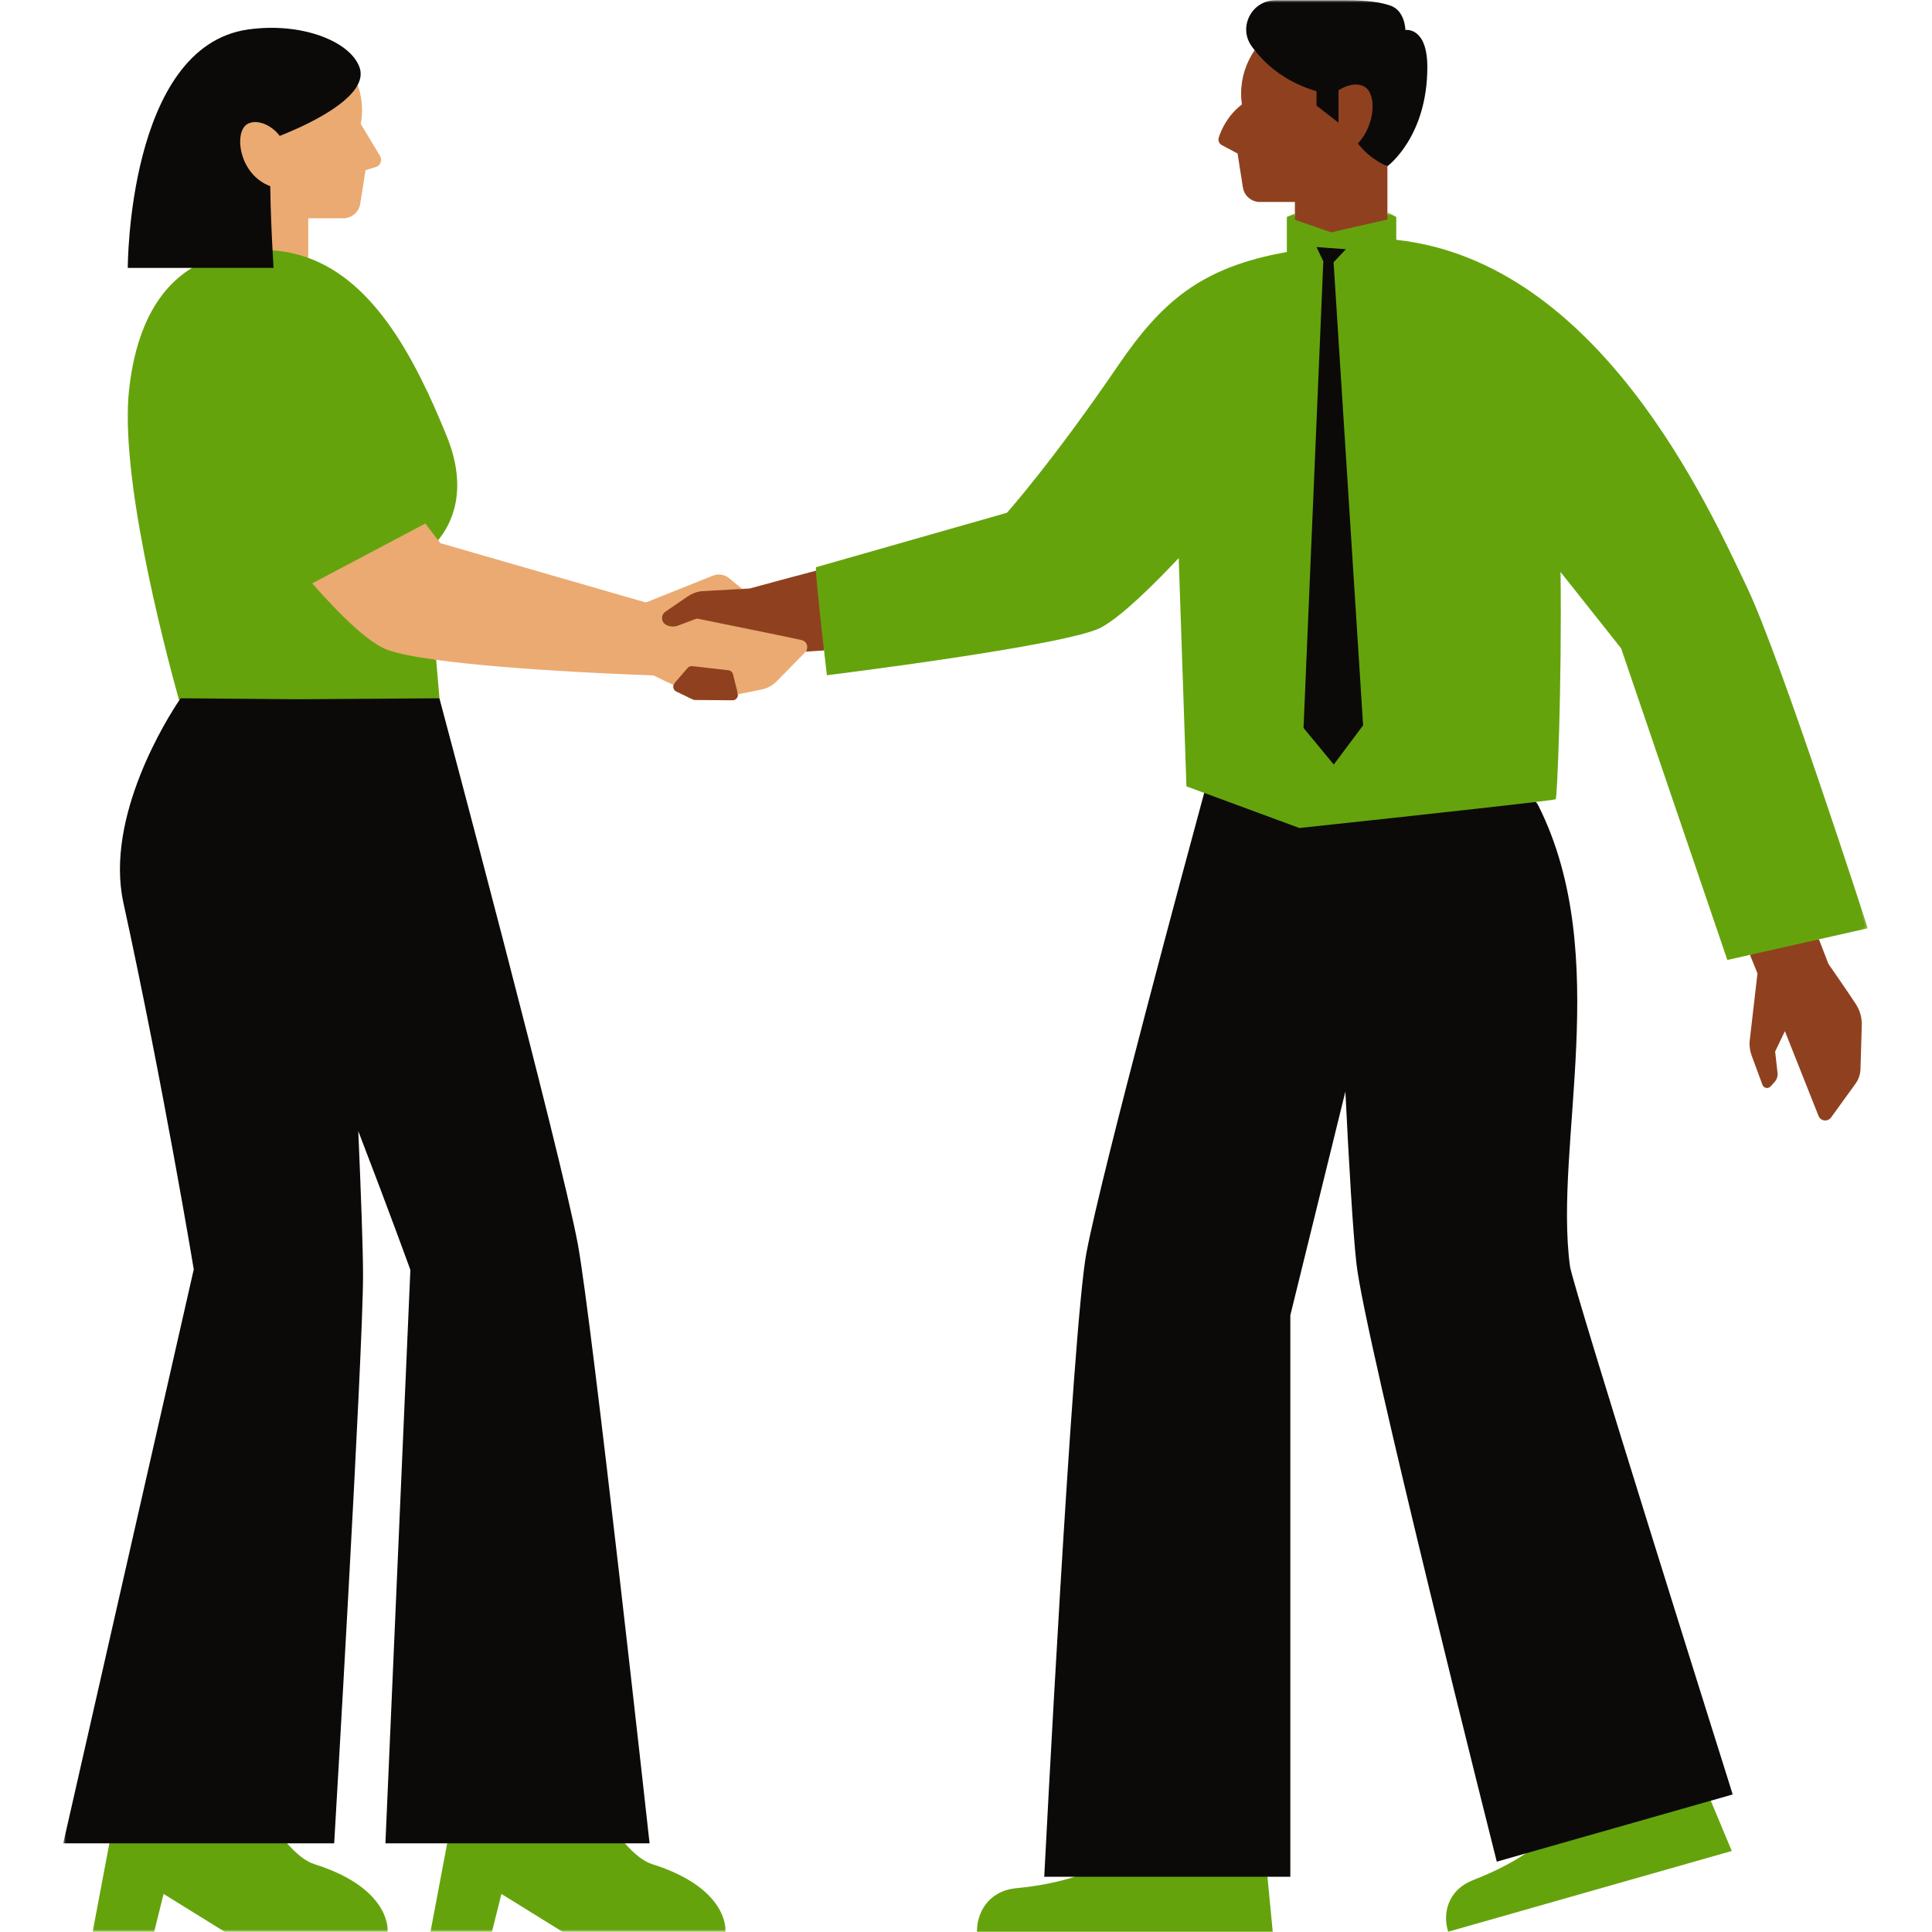 <svg width="336" height="336" viewBox="0 0 336 336" fill="none" xmlns="http://www.w3.org/2000/svg">
<g clip-path="url(#clip0_4_3653)">
<mask id="mask0_4_3653" style="mask-type:luminance" maskUnits="userSpaceOnUse" x="10" y="0" width="315" height="336">
<path d="M10.997 0H324.821V336H10.997V0Z" fill="white"/>
</mask>
<g mask="url(#mask0_4_3653)">
<path d="M322.763 174.636C323.47 175.731 323.831 177.019 323.792 178.325L323.565 185.927C323.533 186.844 323.232 187.733 322.693 188.478L318.448 194.344C317.863 195.149 316.624 194.988 316.263 194.064L310.415 179.333L308.721 182.875L309.134 186.592C309.201 187.169 309.012 187.747 308.623 188.174L307.93 188.94C307.503 189.409 306.733 189.259 306.513 188.664L304.619 183.533C304.336 182.756 304.22 181.926 304.283 181.1L305.648 169.277L304.342 166.064L304.675 165.991L304.546 165.676L300.625 166.558L282.229 112.591L271.054 98.5L271.065 99.48C271.285 118.485 270.553 136.678 270.284 138.719C269.976 138.771 269.16 138.887 267.089 139.135L266.493 139.205L266.865 139.674C267.025 139.881 267.165 140.098 267.27 140.315C275.681 157.136 274.267 176.9 273.017 194.337C272.339 203.822 271.698 212.786 272.71 220.276C273.182 223.748 298.788 305.081 300.919 311.853L297.073 312.949L300.72 321.688L252.091 335.538C251.454 333.242 251.674 329.091 256.382 327.264C259.861 325.909 262.948 324.345 265.562 322.602L265.286 322L260.551 323.351C259.018 317.271 237.594 232.095 236.229 219.688C235.701 214.879 235.057 204.83 234.314 189.822L233.653 189.759L224.074 228.7V326.056H220.059L220.973 335.618H170.251C170.32 333.193 171.759 329.192 176.82 328.713C180.548 328.359 183.971 327.687 186.998 326.714L186.896 326.056H181.962C182.29 319.672 186.914 230.475 189.27 217.966C191.933 203.836 206.798 148.862 209.751 137.984L209.832 137.686L206.665 136.517L205.299 96.239L204.747 96.827C198.79 103.166 194.152 107.32 191.331 108.839C185.917 111.755 148.078 116.557 144.102 117.054C144.025 116.42 143.854 114.943 143.64 113.081L143.605 112.763L143.286 112.784C143.279 112.784 143.276 112.784 143.269 112.784C143.283 112.896 143.297 113.011 143.307 113.12C141.936 113.214 140.843 113.284 140.112 113.33C140.199 113.221 140.259 113.102 140.308 112.98C140.238 112.987 140.154 112.99 140.091 112.997L139.944 113.004L139.842 113.13L139.804 113.186L134.837 118.254C134.169 118.937 133.325 119.395 132.391 119.584L128.268 120.414L128.317 120.613C128.327 120.659 128.331 120.701 128.334 120.743C128.394 121.296 127.967 121.796 127.393 121.789L120.858 121.737C120.718 121.733 120.578 121.702 120.452 121.639L117.617 120.267C117.173 120.053 116.991 119.556 117.134 119.122C117.166 119.017 117.218 118.919 117.292 118.825L117.274 118.818C115.965 118.219 114.831 117.677 113.904 117.208C113.795 117.152 113.645 117.131 113.585 117.124C113.319 117.113 89.87 116.347 75.904 114.429L75.488 114.369L76.097 121.506C76.317 122.353 97.265 200.742 100.173 216.492C102.525 229.246 111.891 313.869 112.595 320.246H107.94L108.426 320.803C110.18 322.801 111.825 324.051 113.316 324.52C124.908 328.181 125.786 334.211 125.828 335.618H97.902L86.986 328.853L85.305 335.618H75.275L78.176 320.246H67.379L71.708 220.801L71.683 220.738C71.648 220.636 68.022 210.612 62.622 196.591L61.974 196.724C62.524 209.419 62.8 217.868 62.8 221.83C62.8 234.832 58.135 314.541 57.799 320.246H49.189L49.679 320.803C51.429 322.801 53.074 324.051 54.565 324.52C66.157 328.181 67.035 334.211 67.078 335.618H39.151L28.235 328.853L26.555 335.615H16.523L19.425 320.243H11.417L34.041 220.762L34.031 220.696C33.978 220.381 28.686 188.559 21.788 156.915C18.571 142.156 29.256 125.247 31.43 122.006L31.517 121.88L31.476 121.73C28.326 110.358 21.172 82.33 22.788 67.742C23.912 57.592 27.538 50.575 33.558 46.879L34.573 46.256H22.561C22.628 42.472 23.79 8.211 43.183 5.46C44.517 5.271 45.874 5.176 47.215 5.176C54.516 5.176 60.823 7.969 62.209 11.819C62.528 12.701 62.429 13.611 61.915 14.598L61.845 14.728L61.894 14.864C62.38 16.264 62.629 17.706 62.629 19.152C62.629 19.904 62.556 20.671 62.408 21.49L62.384 21.616L65.8 27.289C65.957 27.552 65.982 27.863 65.877 28.143C65.765 28.427 65.537 28.64 65.251 28.728L63.266 29.34L62.318 35.381C62.114 36.683 61.008 37.625 59.693 37.625H53.27V45.083L53.49 45.164C65.23 49.427 72.149 63.119 77.371 75.95C81.186 85.326 78.106 91.115 75.933 93.733L75.761 93.94L76.388 94.759L112.08 105.059C112.154 105.084 112.231 105.094 112.311 105.094C112.378 105.094 112.448 105.084 112.514 105.07L124.113 100.425C124.404 100.31 124.708 100.25 125.023 100.25C125.583 100.25 126.133 100.446 126.567 100.8L128.579 102.448L129.076 102.42L130.368 102.347C134.078 101.335 137.991 100.285 141.908 99.246C141.911 99.344 141.918 99.466 141.925 99.585C141.949 99.582 141.97 99.575 141.995 99.568L142.254 99.501L142.243 99.232C142.236 99.081 142.236 98.976 142.236 98.903L175.308 89.47L175.374 89.397C175.451 89.309 183.396 80.37 194.729 63.759C202.003 53.102 208.796 46.823 223.857 44.159L224.133 44.11V37.954L225.201 37.506V35.126H219.111C217.641 35.126 216.387 34.055 216.156 32.599L215.229 26.698L212.485 25.235C212.023 24.986 211.796 24.447 211.953 23.943C212.366 22.631 213.447 20.111 215.981 18.165C215.897 17.559 215.841 16.943 215.841 16.317C215.841 13.499 216.716 10.888 218.201 8.732C218.274 8.823 218.351 8.914 218.424 9.005C218.442 8.977 218.46 8.949 218.477 8.921L218.617 8.718L218.466 8.526C218.288 8.298 218.117 8.071 217.952 7.843C216.906 6.394 216.772 4.574 217.591 2.975C218.417 1.354 219.996 0.385 221.812 0.385H234.066C237.542 0.385 239.9 0.665 241.71 1.295C244.013 2.096 244.079 5.194 244.079 5.225L244.087 5.617L244.471 5.551C244.482 5.551 244.548 5.54 244.657 5.54C245.417 5.54 247.895 5.985 247.895 11.676C247.895 23.527 241.16 28.584 241.09 28.633L240.954 28.735V28.77C241.164 28.861 241.286 28.906 241.286 28.906H241.29V36.921H241.286V37.303L242.49 37.933V42.007L242.788 42.042C276.717 45.734 295.711 85.802 302.862 100.887L303.548 102.329C309.012 113.795 322.987 156.852 324.391 161.196L315.882 163.114L316.005 163.432L316.337 163.359L317.992 167.639C317.996 167.639 321.577 172.802 322.763 174.636Z" fill="#8F411F"/>
</g>
<path d="M41.769 50.099C41.618 47.243 41.811 36.337 41.765 32.427C36.326 30.415 36.806 18.613 39.133 17.178C40.75 16.184 47.705 16.562 49.178 18.522C52.087 17.374 60.046 18.903 62.212 14.756C62.692 16.135 62.965 17.608 62.965 19.148C62.965 19.971 62.881 20.769 62.737 21.549L66.087 27.118C66.528 27.849 66.164 28.798 65.348 29.05L63.567 29.599L62.65 35.434C62.422 36.89 61.166 37.961 59.696 37.961H53.606V44.845C51.67 44.142 43.977 50.249 41.769 50.099ZM139.398 111.317L135.138 110.411L121.334 107.597C121.247 107.579 121.152 107.586 121.065 107.618L117.904 108.804C117.232 109.056 116.48 109.007 115.843 108.668C114.957 108.195 114.891 106.953 115.717 106.386L119.556 103.75C120.239 103.285 121.016 102.97 121.831 102.83L129.076 102.42L126.78 100.541C126 99.9 124.929 99.736 123.991 100.11L112.43 104.741C112.346 104.762 112.259 104.762 112.175 104.737L76.587 94.465L76.191 93.947L74.693 82.677L45.598 97.573C50.529 103.183 58.691 115.444 61.985 116.606C63.826 117.257 72.289 114.268 75.859 114.758C90.002 116.704 113.543 117.456 113.543 117.456C113.543 117.456 113.687 117.474 113.753 117.509C114.796 118.034 115.972 118.59 117.131 119.122C117.169 119.007 117.225 118.895 117.313 118.793L119.581 116.172C119.784 115.934 120.092 115.815 120.403 115.85L126.672 116.56C127.064 116.606 127.389 116.889 127.484 117.274L128.317 120.613C128.327 120.659 128.331 120.701 128.334 120.743L132.457 119.913C133.451 119.71 134.365 119.217 135.079 118.489L140.042 113.424C140.07 113.396 140.087 113.361 140.112 113.33C140.696 112.616 140.332 111.51 139.398 111.317Z" fill="#EBAA71"/>
<mask id="mask1_4_3653" style="mask-type:luminance" maskUnits="userSpaceOnUse" x="15" y="36" width="310" height="300">
<path d="M15.232 36.736H324.821V336H15.232V36.736Z" fill="white"/>
</mask>
<g mask="url(#mask1_4_3653)">
<path d="M67.407 335.951H39.057L28.449 329.378L26.818 335.951H16.118L19.02 320.579L37.542 306.281L49.932 320.579C51.454 322.315 53.082 323.697 54.667 324.198C68.251 328.489 67.407 335.951 67.407 335.951ZM113.415 324.198C111.829 323.697 110.202 322.315 108.679 320.579L95.957 308.966L77.771 320.579L74.869 335.951H85.565L87.2 329.378L97.808 335.951H126.158C126.158 335.951 127.002 328.489 113.415 324.198ZM303.85 102.186C297.084 87.983 278.065 45.542 242.827 41.706V37.73L241.291 36.921V38.174L231.501 40.414L225.201 38.227V37.142L223.798 37.73V43.83C208.863 46.469 202.014 52.489 194.454 63.57C183.002 80.356 175.123 89.176 175.123 89.176L141.933 98.64C141.898 98.665 141.894 98.885 141.908 99.246C141.996 101.339 142.773 108.433 143.308 113.12C143.592 115.619 143.805 117.432 143.805 117.432C143.805 117.432 185.683 112.262 191.489 109.133C195.007 107.24 200.523 101.811 204.992 97.058L206.336 136.755L209.427 137.896L226.703 163.859C226.703 163.859 256.677 140.724 267.128 139.468C269.245 139.216 270.533 139.041 270.565 138.999C270.81 138.663 271.636 119.619 271.401 99.477L281.933 112.752L300.406 166.953L304.343 166.064L316.338 163.359L324.825 161.444C324.825 161.441 309.653 114.366 303.85 102.186Z" fill="#65A30D"/>
</g>
<path d="M73.969 91.046L54.298 101.458C59.23 107.069 64.179 111.885 67.472 113.05C69.314 113.701 72.288 114.268 75.859 114.758L76.429 121.475C76.425 121.461 76.418 121.44 76.418 121.44L53.571 148.309L31.409 121.44C31.409 121.44 31.314 121.58 31.153 121.821C28.08 110.733 20.825 82.415 22.456 67.704C23.509 58.205 26.845 50.603 33.383 46.592L37.481 43.547L47.4 43.537C49.605 43.691 51.666 44.142 53.605 44.846C65.198 49.056 72.201 62.356 77.682 75.824C81.535 85.299 78.487 91.182 76.191 93.947L73.969 91.046ZM297.527 313.166L274.329 295.533L265.377 322.326C263.056 323.866 260.077 325.465 256.259 326.949C251.541 328.783 250.964 333.039 251.818 335.808L251.863 335.951L301.174 321.909L297.527 313.166ZM206.069 310.534L186.896 326.393C184.215 327.254 180.887 327.989 176.785 328.377C171.724 328.857 169.911 332.854 169.911 335.797V335.951H221.343L220.426 326.393L206.069 310.534Z" fill="#65A30D"/>
<mask id="mask2_4_3653" style="mask-type:luminance" maskUnits="userSpaceOnUse" x="10" y="0" width="292" height="328">
<path d="M10.997 0H301.952V327.04H10.997V0Z" fill="white"/>
</mask>
<g mask="url(#mask2_4_3653)">
<path d="M100.503 216.433C102.967 229.786 112.97 320.579 112.97 320.579H67.029L71.369 220.85C71.369 220.85 67.771 210.893 62.311 196.711C62.801 208.054 63.137 217.445 63.137 221.83C63.137 235.414 58.118 320.579 58.118 320.579H10.997L33.698 220.752C33.698 220.752 28.438 188.986 21.459 156.986C18.183 141.946 29.323 124.548 31.154 121.821C31.315 121.58 31.409 121.44 31.409 121.44L52.003 121.608L76.419 121.44C76.419 121.44 76.426 121.461 76.43 121.475C76.818 122.927 97.601 200.701 100.503 216.433ZM273.042 220.231C270.179 199.024 280.606 166.24 267.572 140.165C267.449 139.916 267.299 139.685 267.127 139.468C256.68 140.721 225.985 144.001 225.985 144.001L209.426 137.893C206.917 147.147 191.629 203.637 188.941 217.903C186.477 230.983 181.608 326.393 181.608 326.393H224.406V228.739L233.979 189.837C234.605 202.559 235.291 214.221 235.897 219.723C237.325 232.698 260.309 323.768 260.309 323.768L265.377 322.322L280.616 317.982L297.528 313.166L301.343 312.078C301.343 312.081 273.525 223.79 273.042 220.231ZM226.702 126.599L231.959 132.965L237.062 126.144L231.928 45.612L234.066 43.344L228.956 42.963L230.188 45.549L230.136 45.567L226.702 126.599ZM218.201 8.733C220.42 11.557 223.815 14.35 228.956 15.866V18.365L232.785 21.336V15.715C234.315 14.693 236.107 14.35 237.367 15.124C239.4 16.377 239.222 21.641 236.156 24.966C238.445 27.895 241.287 28.907 241.287 28.907H241.29C241.318 28.886 248.231 23.825 248.231 11.676C248.231 4.575 244.416 5.219 244.416 5.219C244.416 5.219 244.381 1.869 241.819 0.977C240.058 0.364 237.752 0.049 234.066 0.049H221.813C217.704 0.049 215.278 4.708 217.679 8.04C217.847 8.271 218.019 8.502 218.201 8.733ZM47.576 46.592C47.576 46.592 47.499 45.385 47.401 43.537C47.247 40.681 47.044 36.285 47.002 32.379C41.559 30.363 40.639 23.041 42.97 21.606C44.587 20.612 47.177 21.676 48.654 23.636C51.562 22.484 60.046 18.904 62.213 14.753C62.731 13.762 62.895 12.737 62.524 11.704C60.879 7.13 52.364 3.819 43.134 5.128C22.18 8.099 22.222 46.592 22.222 46.592H47.576Z" fill="#0C0A09"/>
</g>
</g>
<defs>
<clipPath id="clip0_4_3653">
<rect width="336" height="336" fill="white"/>
</clipPath>
</defs>
</svg>
